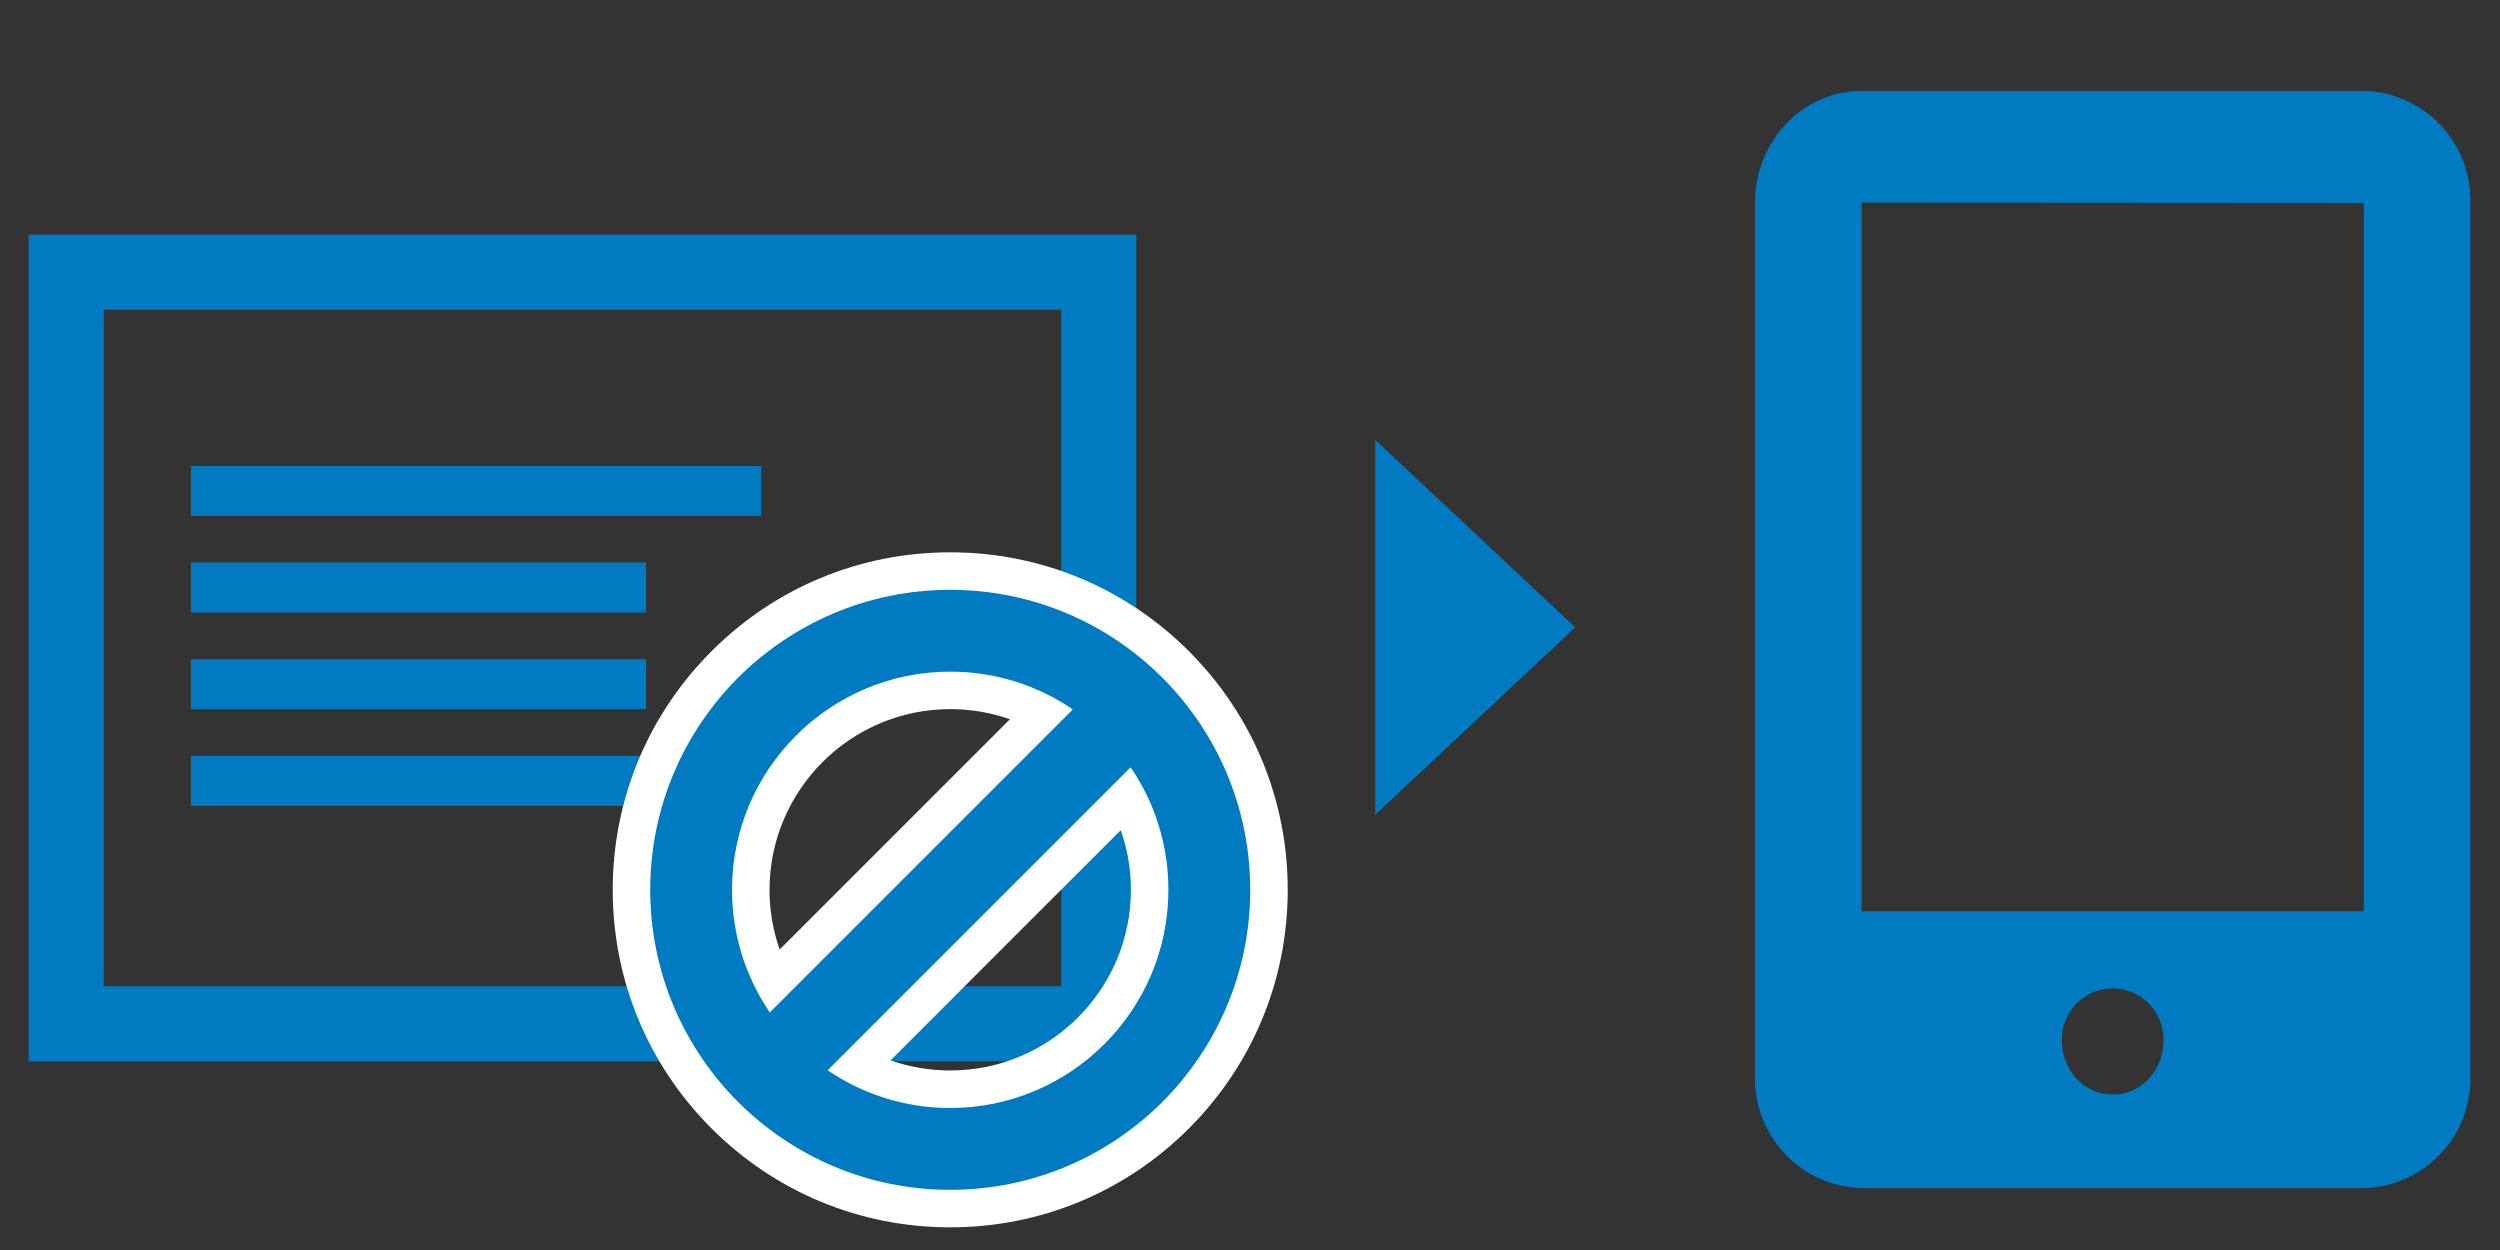 <svg xmlns="http://www.w3.org/2000/svg" width="100" height="50" viewBox="0 0 100 50">
  <rect x="0" y="0" width="100" height="50" fill="#333333" stroke="none"/>
  <g id="icon_change-settings" transform="translate(32.049)">
    <g id="グループ_6279" data-name="グループ 6279" transform="translate(-15683.04 -2604.407)">
      <g id="グループ_6278" data-name="グループ 6278" transform="translate(15497.688 2597.558)">
        <g id="グループ_6269" data-name="グループ 6269" transform="translate(156.449 19.238)">
          <g id="長方形_6287" data-name="長方形 6287" transform="translate(1)" fill="none" stroke="#007bc2" stroke-width="3">
            <rect width="38.304" height="27.061" stroke="none"/>
            <rect x="-1.5" y="-1.5" width="41.304" height="30.061" fill="none"/>
          </g>
          <line id="線_2545" data-name="線 2545" x2="22.808" transform="translate(4.491 7.249)" fill="none" stroke="#007bc2" stroke-width="2"/>
          <line id="線_2546" data-name="線 2546" x2="18.208" transform="translate(4.491 11.114)" fill="none" stroke="#007bc2" stroke-width="2"/>
          <line id="線_2547" data-name="線 2547" x2="18.208" transform="translate(4.491 14.98)" fill="none" stroke="#007bc2" stroke-width="2"/>
          <line id="線_2548" data-name="線 2548" x2="18.208" transform="translate(4.491 18.846)" fill="none" stroke="#007bc2" stroke-width="2"/>
        </g>
      </g>
      <path id="パス_18615" data-name="パス 18615" d="M72.562,1242.311a4.57,4.57,0,0,0-1.247,3.156v34.943a4.383,4.383,0,0,0,4.265,4.481H95.665a4.387,4.387,0,0,0,4.265-4.481v-34.928A4.378,4.378,0,0,0,95.665,1241H75.58A4.186,4.186,0,0,0,72.562,1242.311Zm14.591,38.1a1.961,1.961,0,0,1-3.061,0,2.2,2.2,0,0,1-.5-1.4,2.03,2.03,0,1,1,4.057,0A2.192,2.192,0,0,1,87.153,1280.41Zm8.512-34.928v28.329H75.58v-28.344l20.042.014Z" transform="translate(15649.878 1367.042)" fill="#007bc2"/>
      <path id="多角形_15" data-name="多角形 15" d="M7.5,0,15,8H0Z" transform="translate(15714 2622) rotate(90)" fill="#007bc2"/>
      <g id="合体_24" data-name="合体 24" transform="translate(15677 2628)" fill="#007bc2">
        <path d="M 12 24.75 C 8.594 24.75 5.392 23.423 2.984 21.015 C 0.576 18.607 -0.75 15.405 -0.75 12 C -0.75 8.594 0.576 5.392 2.984 2.984 C 5.392 0.576 8.594 -0.75 12 -0.75 C 15.405 -0.75 18.607 0.576 21.015 2.984 C 23.423 5.392 24.75 8.594 24.75 12 C 24.75 15.405 23.423 18.607 21.015 21.015 C 18.607 23.423 15.405 24.75 12 24.75 Z M 8.305 19.069 C 9.441 19.665 10.702 19.977 12 19.977 C 16.399 19.977 19.977 16.399 19.977 12 C 19.977 10.702 19.665 9.441 19.069 8.305 L 8.305 19.069 Z M 12 4.022 C 7.601 4.022 4.022 7.601 4.022 12 C 4.022 13.298 4.334 14.559 4.93 15.694 L 15.694 4.93 C 14.559 4.334 13.298 4.022 12 4.022 Z" stroke="none"/>
        <path d="M 12 1.9073486328125e-06 C 5.373 1.9073486328125e-06 1.9073486328125e-06 5.373 1.9073486328125e-06 12 C 1.9073486328125e-06 18.627 5.373 24 12 24 C 18.627 24 24 18.627 24 12 C 24 5.373 18.627 1.9073486328125e-06 12 1.9073486328125e-06 M 4.783 16.903 C 3.83 15.504 3.272 13.816 3.272 12 C 3.272 7.188 7.188 3.272 12 3.272 C 13.816 3.272 15.504 3.83 16.903 4.783 L 4.783 16.903 M 12 20.727 C 10.184 20.727 8.495 20.17 7.097 19.217 L 19.217 7.097 C 20.17 8.495 20.727 10.184 20.727 12 C 20.727 16.813 16.813 20.727 12 20.727 M 12 -1.5 C 15.606 -1.5 18.996 -0.096 21.546 2.454 C 24.095 5.004 25.5 8.394 25.5 12 C 25.5 15.606 24.095 18.996 21.546 21.546 C 18.996 24.095 15.606 25.5 12 25.5 C 8.394 25.5 5.004 24.095 2.454 21.546 C -0.096 18.996 -1.5 15.606 -1.5 12 C -1.5 8.394 -0.096 5.004 2.454 2.454 C 5.004 -0.096 8.394 -1.5 12 -1.5 Z M 14.387 5.177 C 13.626 4.91 12.821 4.772 12 4.772 C 8.015 4.772 4.772 8.015 4.772 12 C 4.772 12.821 4.91 13.626 5.177 14.387 L 14.387 5.177 Z M 12 19.227 C 15.985 19.227 19.227 15.985 19.227 12 C 19.227 11.179 19.089 10.374 18.822 9.613 L 9.613 18.822 C 10.374 19.089 11.179 19.227 12 19.227 Z" stroke="none" fill="#fff"/>
      </g>
      <rect id="_--x50" data-name="--x50" width="100" height="50" transform="translate(15650.991 2604.407)" fill="none"/>
    </g>
  </g>
</svg>
